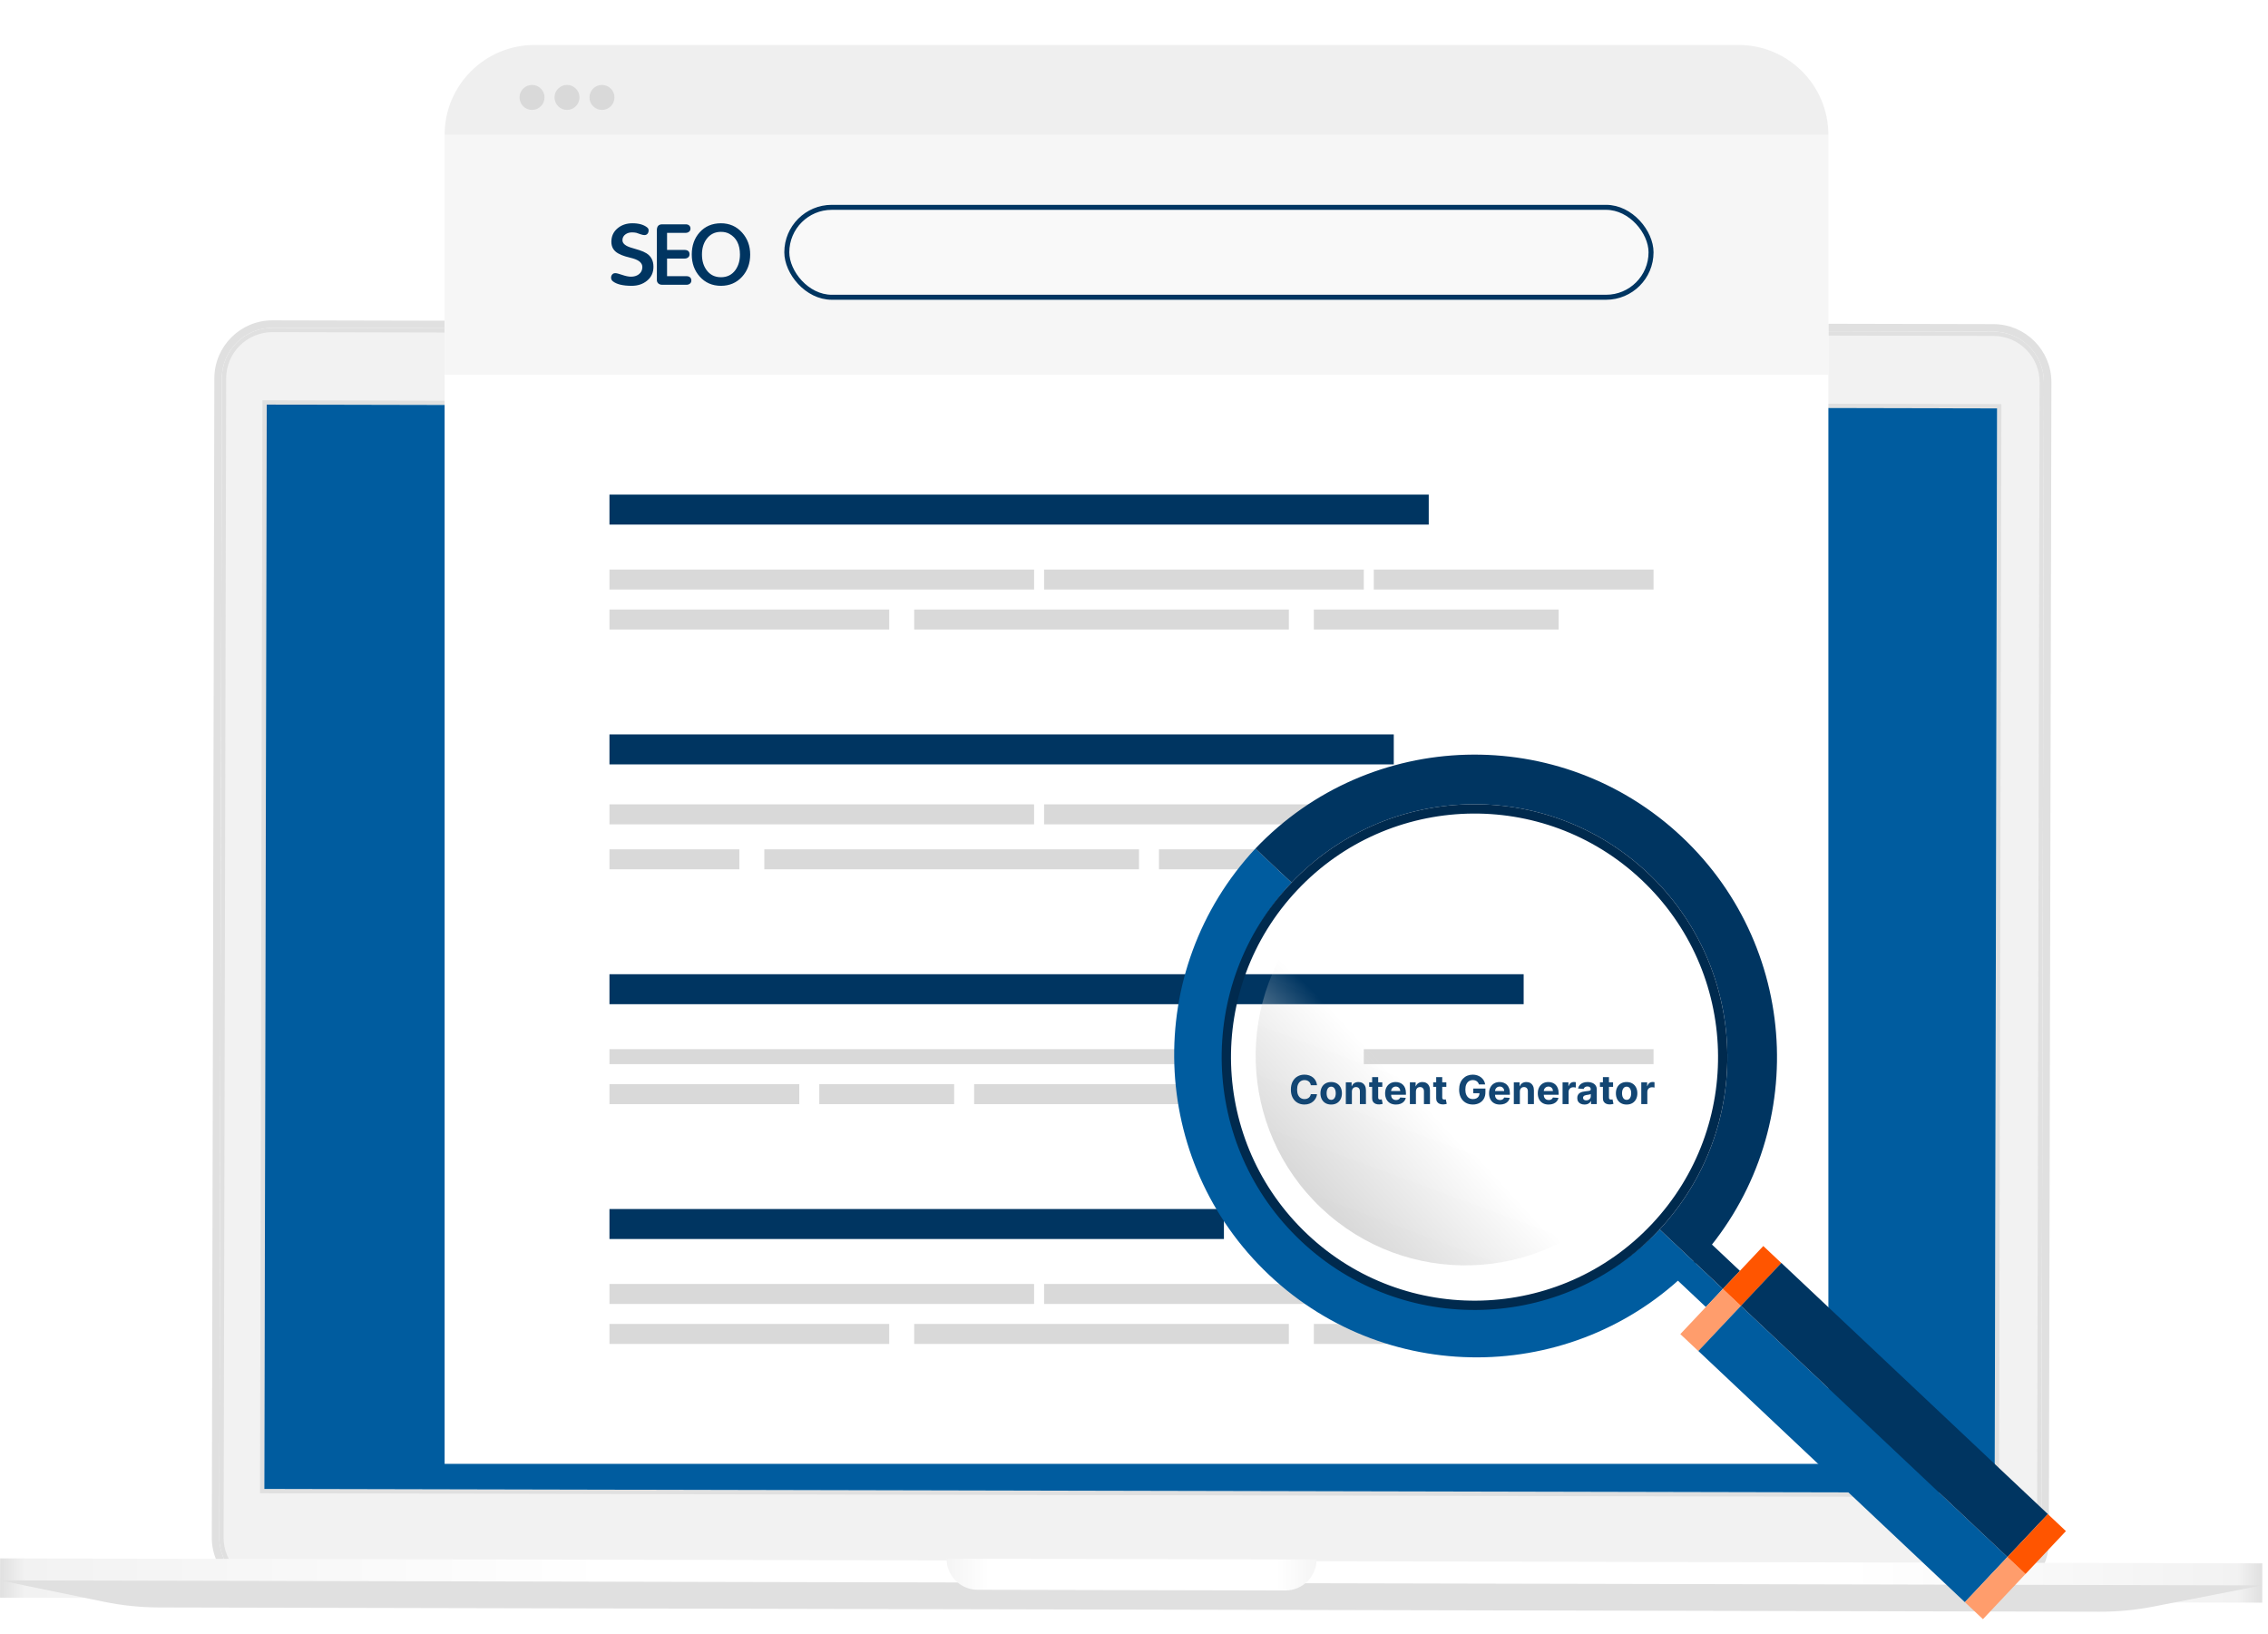 <svg width="454" height="327" viewBox="0 0 454 327" fill="none" xmlns="http://www.w3.org/2000/svg">
<path d="M399.286 299.224L399.719 299.225L399.72 298.792L400.197 81.748L400.198 81.316L399.766 81.315L53.395 80.552L52.963 80.551L52.962 80.984L52.484 298.028L52.483 298.46L52.916 298.461L399.286 299.224ZM408.204 308.557C408.192 313.908 403.845 318.236 398.494 318.224L53.998 317.466C48.647 317.454 44.319 313.107 44.331 307.756L44.842 75.718C44.854 70.367 49.201 66.039 54.552 66.051L399.048 66.809C404.398 66.821 408.727 71.168 408.715 76.519L408.204 308.557Z" fill="#F2F2F2" stroke="#E0E0E0" stroke-width="0.865"/>
<path d="M43.974 75.717C43.987 69.897 48.731 65.173 54.551 65.186L399.047 65.945C404.868 65.957 409.591 70.702 409.578 76.522L409.067 308.56C409.054 314.379 404.311 319.103 398.49 319.09L53.994 318.332C48.174 318.319 43.451 313.575 43.464 307.755L43.974 75.717ZM53.993 318.966L398.489 319.724C404.656 319.738 409.688 314.73 409.701 308.561L410.212 76.523C410.226 70.355 405.216 65.324 399.049 65.31L54.553 64.552C48.384 64.538 43.354 69.547 43.34 75.715L42.829 307.753C42.816 313.922 47.824 318.952 53.993 318.966Z" fill="white" stroke="#E0E0E0" stroke-width="0.865"/>
<path d="M452.842 320.788L0.012 319.791L0.029 311.923L452.859 312.92L452.842 320.788" fill="url(#paint0_linear_2670_747)"/>
<g filter="url(#filter0_i_2670_747)">
<path d="M431.019 325.04C427.49 325.728 423.902 326.07 420.307 326.062L31.836 325.207C28.126 325.199 24.426 324.818 20.791 324.069L0.012 319.791L452.842 320.788L431.019 325.04Z" fill="#E0E0E0"/>
</g>
<g filter="url(#filter1_ii_2670_747)">
<path d="M195.687 318.211L257.316 318.347C260.748 318.354 263.537 315.578 263.544 312.145L189.486 311.982C189.479 315.415 192.255 318.203 195.687 318.211Z" fill="url(#paint1_linear_2670_747)"/>
</g>
<g filter="url(#filter2_b_2670_747)">
<rect x="53.393" y="80.984" width="346.371" height="217.044" transform="rotate(0.126 53.393 80.984)" fill="#005C9F"/>
</g>
<g filter="url(#filter3_d_2670_747)">
<path d="M89 35C89 23.954 97.954 15 109 15H346C357.046 15 366 23.954 366 35V298H89V35Z" fill="white"/>
</g>
<path d="M89 27H366V75H89V27Z" fill="#F6F6F6"/>
<path d="M89 27C89 17.059 97.059 9 107 9H348C357.941 9 366 17.059 366 27V27H89V27Z" fill="#EFEFEF"/>
<rect x="157.5" y="41.5" width="173" height="18" rx="9" fill="#FAFAFA" fill-opacity="0.93"/>
<rect x="157.5" y="41.5" width="173" height="18" rx="9" stroke="#003561"/>
<circle cx="106.5" cy="19.5" r="2.5" fill="#D9D9D9"/>
<circle cx="113.5" cy="19.5" r="2.5" fill="#D9D9D9"/>
<circle cx="120.5" cy="19.5" r="2.5" fill="#D9D9D9"/>
<rect x="122" y="99" width="164" height="6" fill="#003561"/>
<rect x="122" y="114" width="85" height="4" fill="#D9D9D9"/>
<rect x="122" y="122" width="56" height="4" fill="#D9D9D9"/>
<rect x="183" y="122" width="75" height="4" fill="#D9D9D9"/>
<rect x="263" y="122" width="49" height="4" fill="#D9D9D9"/>
<rect x="209" y="114" width="64" height="4" fill="#D9D9D9"/>
<rect x="275" y="114" width="56" height="4" fill="#D9D9D9"/>
<rect x="122" y="242" width="123" height="6" fill="#003561"/>
<rect x="122" y="257" width="85" height="4" fill="#D9D9D9"/>
<rect x="122" y="265" width="56" height="4" fill="#D9D9D9"/>
<rect x="183" y="265" width="75" height="4" fill="#D9D9D9"/>
<rect x="263" y="265" width="49" height="4" fill="#D9D9D9"/>
<rect x="209" y="257" width="64" height="4" fill="#D9D9D9"/>
<rect x="122" y="147" width="157" height="6" fill="#003561"/>
<rect x="122" y="161" width="85" height="4" fill="#D9D9D9"/>
<rect x="122" y="170" width="26" height="4" fill="#D9D9D9"/>
<rect x="153" y="170" width="75" height="4" fill="#D9D9D9"/>
<rect x="232" y="170" width="31" height="4" fill="#D9D9D9"/>
<rect x="209" y="161" width="64" height="4" fill="#D9D9D9"/>
<rect x="122" y="195" width="183" height="6" fill="#003561"/>
<rect x="122" y="210" width="123" height="3" fill="#D9D9D9"/>
<rect x="122" y="217" width="38" height="4" fill="#D9D9D9"/>
<rect x="164" y="217" width="27" height="4" fill="#D9D9D9"/>
<rect x="195" y="217" width="50" height="4" fill="#D9D9D9"/>
<rect x="273" y="210" width="58" height="3" fill="#D9D9D9"/>
<path d="M129.512 56.195C128.688 56.87 127.667 57.208 126.449 57.208C124.695 57.208 123.439 56.906 122.681 56.303C122.443 56.115 122.324 55.871 122.324 55.572C122.324 55.312 122.407 55.094 122.573 54.916C122.717 54.756 122.916 54.676 123.17 54.676C123.419 54.676 123.854 54.784 124.474 54.999C125.215 55.254 125.821 55.381 126.292 55.381C126.922 55.381 127.443 55.229 127.852 54.925C128.339 54.571 128.583 54.078 128.583 53.447C128.583 52.667 127.957 52.094 126.707 51.729C126.358 51.641 125.843 51.502 125.163 51.314C124.681 51.17 124.225 50.982 123.793 50.749C122.852 50.24 122.382 49.457 122.382 48.4C122.382 47.283 122.8 46.378 123.635 45.686C124.432 45.022 125.417 44.69 126.59 44.69C127.874 44.69 128.862 44.969 129.554 45.528C129.742 45.678 129.836 45.871 129.836 46.109C129.836 46.392 129.758 46.621 129.604 46.798C129.454 46.97 129.249 47.056 128.989 47.056C128.812 47.056 128.566 47.003 128.25 46.898L127.379 46.599C127.108 46.544 126.823 46.516 126.524 46.516C126.026 46.516 125.603 46.635 125.254 46.873C124.817 47.166 124.598 47.568 124.598 48.077C124.598 48.752 125.232 49.266 126.499 49.621C127.169 49.809 127.672 49.961 128.01 50.077C128.574 50.265 129.036 50.47 129.396 50.691C130.337 51.278 130.807 52.18 130.807 53.398C130.807 54.56 130.375 55.492 129.512 56.195ZM138.144 56.743C137.95 56.914 137.715 57 137.438 57H132.549C132.234 57 131.976 56.911 131.777 56.734C131.583 56.552 131.487 56.317 131.487 56.029V46.084C131.487 45.293 131.846 44.898 132.566 44.898H137.272C137.56 44.898 137.79 44.975 137.961 45.13C138.133 45.285 138.218 45.492 138.218 45.752C138.218 46.002 138.135 46.201 137.969 46.35C137.776 46.522 137.543 46.607 137.272 46.607H133.529V50.027H137.04C137.361 50.027 137.61 50.105 137.787 50.26C137.947 50.398 138.028 50.611 138.028 50.899C138.028 51.154 137.942 51.355 137.77 51.505C137.577 51.671 137.333 51.754 137.04 51.754H133.529V55.282H137.438C137.731 55.282 137.964 55.359 138.135 55.514C138.307 55.669 138.393 55.879 138.393 56.145C138.393 56.389 138.31 56.588 138.144 56.743ZM148.543 55.398C147.442 56.604 146.034 57.208 144.318 57.208C142.581 57.208 141.161 56.588 140.06 55.348C139.003 54.158 138.475 52.692 138.475 50.949C138.475 49.167 138.997 47.689 140.043 46.516C141.134 45.299 142.559 44.69 144.318 44.69C146.028 44.69 147.442 45.315 148.56 46.566C149.634 47.772 150.17 49.233 150.17 50.949C150.17 52.725 149.628 54.208 148.543 55.398ZM145.995 46.798C145.514 46.538 144.955 46.408 144.318 46.408C143.084 46.408 142.113 46.901 141.405 47.886C140.813 48.705 140.517 49.726 140.517 50.949C140.517 52.199 140.829 53.245 141.455 54.086C142.152 55.022 143.106 55.489 144.318 55.489C145.569 55.489 146.54 54.999 147.232 54.02C147.824 53.179 148.12 52.155 148.12 50.949C148.12 48.956 147.412 47.573 145.995 46.798Z" fill="#003561"/>
<rect x="335.596" y="256.074" width="4.968" height="8.073" transform="rotate(-46.712 335.596 256.074)" fill="#005C9F"/>
<rect x="339.004" y="252.457" width="4.968" height="8.073" transform="rotate(-46.712 339.004 252.457)" fill="#003561"/>
<rect x="336.361" y="267.035" width="12.421" height="4.968" transform="rotate(-46.712 336.361 267.035)" fill="#FF9D6C"/>
<rect x="344.879" y="257.992" width="11.8" height="4.968" transform="rotate(-46.712 344.879 257.992)" fill="#FF5500"/>
<rect width="12.421" height="73.282" transform="matrix(0.686 -0.728 -0.728 -0.686 393.322 320.688)" fill="#005C9F"/>
<rect width="11.8" height="73.282" transform="matrix(0.686 -0.728 -0.728 -0.686 401.84 311.648)" fill="#003561"/>
<rect x="393.322" y="320.688" width="12.421" height="4.968" transform="rotate(-46.712 393.322 320.688)" fill="#FF9D6C"/>
<rect x="401.84" y="311.648" width="11.8" height="4.968" transform="rotate(-46.712 401.84 311.648)" fill="#FF5500"/>
<path d="M251.304 169.849C228.595 194.202 229.808 232.358 254.075 255.216C278.342 278.074 316.502 277.007 339.455 252.883L332.222 246.07C313.032 266.199 281.16 267.078 260.888 247.983C240.616 228.888 239.59 197.021 258.538 176.663L251.304 169.849Z" fill="#005C9F"/>
<path d="M251.303 169.85C274.256 145.726 312.416 144.659 336.683 167.517C360.95 190.375 362.163 228.531 339.454 252.883L332.22 246.07C351.168 225.712 350.142 193.845 329.87 174.75C309.598 155.655 277.727 156.534 258.536 176.663L251.303 169.85Z" fill="#003561"/>
<path fill-rule="evenodd" clip-rule="evenodd" d="M332.007 246.296C351.174 225.948 350.216 193.915 329.868 174.749C309.521 155.583 277.488 156.54 258.321 176.888C239.155 197.236 240.112 229.268 260.46 248.435C280.808 267.601 312.84 266.644 332.007 246.296ZM330.651 245.019C349.112 225.42 348.19 194.566 328.591 176.105C308.992 157.644 278.138 158.567 259.678 178.165C241.217 197.763 242.139 228.617 261.737 247.078C281.336 265.54 312.19 264.617 330.651 245.019Z" fill="#002A4E"/>
<circle cx="293.316" cy="211.317" r="41.961" transform="rotate(-46.712 293.316 211.317)" fill="url(#paint2_linear_2670_747)"/>
<path d="M263.639 217.219H262.395C262.372 217.058 262.326 216.915 262.256 216.79C262.186 216.663 262.096 216.555 261.986 216.466C261.876 216.377 261.749 216.309 261.605 216.261C261.463 216.214 261.309 216.19 261.142 216.19C260.841 216.19 260.579 216.265 260.355 216.415C260.132 216.562 259.958 216.778 259.835 217.062C259.712 217.345 259.651 217.687 259.651 218.091C259.651 218.506 259.712 218.854 259.835 219.136C259.96 219.419 260.134 219.632 260.358 219.776C260.581 219.92 260.84 219.991 261.134 219.991C261.298 219.991 261.451 219.97 261.591 219.926C261.733 219.883 261.859 219.819 261.969 219.736C262.079 219.651 262.17 219.547 262.241 219.426C262.315 219.305 262.366 219.167 262.395 219.011L263.639 219.017C263.607 219.284 263.527 219.542 263.398 219.79C263.271 220.036 263.099 220.257 262.884 220.452C262.67 220.645 262.414 220.798 262.116 220.912C261.821 221.024 261.487 221.08 261.114 221.08C260.595 221.08 260.131 220.962 259.722 220.727C259.314 220.492 258.992 220.152 258.756 219.707C258.521 219.262 258.403 218.723 258.403 218.091C258.403 217.456 258.523 216.917 258.761 216.472C259 216.027 259.324 215.687 259.733 215.455C260.142 215.22 260.602 215.102 261.114 215.102C261.451 215.102 261.763 215.15 262.051 215.244C262.341 215.339 262.598 215.477 262.821 215.659C263.045 215.839 263.226 216.06 263.366 216.321C263.509 216.582 263.599 216.882 263.639 217.219ZM266.47 221.085C266.029 221.085 265.647 220.991 265.325 220.804C265.005 220.615 264.758 220.351 264.584 220.014C264.41 219.675 264.322 219.282 264.322 218.835C264.322 218.384 264.41 217.991 264.584 217.653C264.758 217.314 265.005 217.051 265.325 216.864C265.647 216.674 266.029 216.58 266.47 216.58C266.911 216.58 267.292 216.674 267.612 216.864C267.934 217.051 268.182 217.314 268.357 217.653C268.531 217.991 268.618 218.384 268.618 218.835C268.618 219.282 268.531 219.675 268.357 220.014C268.182 220.351 267.934 220.615 267.612 220.804C267.292 220.991 266.911 221.085 266.47 221.085ZM266.476 220.148C266.677 220.148 266.844 220.091 266.979 219.977C267.113 219.862 267.214 219.705 267.283 219.506C267.353 219.307 267.388 219.08 267.388 218.827C267.388 218.573 267.353 218.347 267.283 218.148C267.214 217.949 267.113 217.792 266.979 217.676C266.844 217.561 266.677 217.503 266.476 217.503C266.273 217.503 266.103 217.561 265.964 217.676C265.828 217.792 265.725 217.949 265.655 218.148C265.587 218.347 265.553 218.573 265.553 218.827C265.553 219.08 265.587 219.307 265.655 219.506C265.725 219.705 265.828 219.862 265.964 219.977C266.103 220.091 266.273 220.148 266.476 220.148ZM270.615 218.477V221H269.405V216.636H270.558V217.406H270.609C270.706 217.152 270.868 216.952 271.095 216.804C271.322 216.654 271.598 216.58 271.922 216.58C272.225 216.58 272.489 216.646 272.714 216.778C272.94 216.911 273.115 217.1 273.24 217.347C273.365 217.591 273.428 217.883 273.428 218.222V221H272.217V218.438C272.219 218.17 272.151 217.962 272.013 217.812C271.875 217.661 271.684 217.585 271.442 217.585C271.279 217.585 271.135 217.62 271.01 217.69C270.887 217.76 270.79 217.863 270.72 217.997C270.652 218.13 270.617 218.29 270.615 218.477ZM276.702 216.636V217.545H274.075V216.636H276.702ZM274.671 215.591H275.881V219.659C275.881 219.771 275.898 219.858 275.933 219.92C275.967 219.981 276.014 220.024 276.075 220.048C276.137 220.073 276.209 220.085 276.29 220.085C276.347 220.085 276.404 220.08 276.461 220.071C276.518 220.06 276.561 220.051 276.592 220.045L276.782 220.946C276.721 220.965 276.636 220.987 276.526 221.011C276.416 221.038 276.283 221.054 276.126 221.06C275.834 221.071 275.578 221.032 275.359 220.943C275.141 220.854 274.971 220.716 274.85 220.528C274.729 220.341 274.669 220.104 274.671 219.818V215.591ZM279.433 221.085C278.984 221.085 278.597 220.994 278.273 220.812C277.951 220.629 277.703 220.369 277.529 220.034C277.355 219.697 277.268 219.298 277.268 218.838C277.268 218.389 277.355 217.995 277.529 217.656C277.703 217.317 277.949 217.053 278.265 216.864C278.583 216.674 278.956 216.58 279.384 216.58C279.672 216.58 279.94 216.626 280.188 216.719C280.438 216.81 280.656 216.947 280.842 217.131C281.029 217.314 281.175 217.545 281.279 217.824C281.383 218.1 281.435 218.424 281.435 218.795V219.128H277.751V218.378H280.296C280.296 218.204 280.258 218.049 280.183 217.915C280.107 217.78 280.002 217.675 279.867 217.599C279.735 217.522 279.58 217.483 279.404 217.483C279.22 217.483 279.058 217.526 278.915 217.611C278.775 217.694 278.665 217.807 278.586 217.949C278.506 218.089 278.466 218.245 278.464 218.418V219.131C278.464 219.347 278.504 219.533 278.583 219.69C278.665 219.848 278.779 219.969 278.927 220.054C279.075 220.139 279.25 220.182 279.452 220.182C279.587 220.182 279.71 220.163 279.822 220.125C279.933 220.087 280.029 220.03 280.109 219.955C280.188 219.879 280.249 219.786 280.29 219.676L281.41 219.75C281.353 220.019 281.237 220.254 281.06 220.455C280.886 220.653 280.661 220.809 280.384 220.92C280.11 221.03 279.792 221.085 279.433 221.085ZM283.435 218.477V221H282.225V216.636H283.379V217.406H283.43C283.526 217.152 283.688 216.952 283.915 216.804C284.143 216.654 284.418 216.58 284.742 216.58C285.045 216.58 285.309 216.646 285.535 216.778C285.76 216.911 285.935 217.1 286.06 217.347C286.185 217.591 286.248 217.883 286.248 218.222V221H285.038V218.438C285.04 218.17 284.971 217.962 284.833 217.812C284.695 217.661 284.504 217.585 284.262 217.585C284.099 217.585 283.955 217.62 283.83 217.69C283.707 217.76 283.611 217.863 283.54 217.997C283.472 218.13 283.437 218.29 283.435 218.477ZM289.523 216.636V217.545H286.895V216.636H289.523ZM287.491 215.591H288.702V219.659C288.702 219.771 288.719 219.858 288.753 219.92C288.787 219.981 288.834 220.024 288.895 220.048C288.957 220.073 289.029 220.085 289.111 220.085C289.168 220.085 289.224 220.08 289.281 220.071C289.338 220.06 289.382 220.051 289.412 220.045L289.602 220.946C289.542 220.965 289.456 220.987 289.347 221.011C289.237 221.038 289.103 221.054 288.946 221.06C288.654 221.071 288.399 221.032 288.179 220.943C287.961 220.854 287.792 220.716 287.67 220.528C287.549 220.341 287.49 220.104 287.491 219.818V215.591ZM296.043 217.062C296.004 216.924 295.948 216.802 295.876 216.696C295.804 216.588 295.716 216.497 295.612 216.423C295.509 216.348 295.392 216.29 295.259 216.25C295.129 216.21 294.984 216.19 294.825 216.19C294.527 216.19 294.266 216.264 294.04 216.412C293.817 216.56 293.643 216.775 293.518 217.057C293.393 217.337 293.33 217.68 293.33 218.085C293.33 218.491 293.392 218.835 293.515 219.119C293.638 219.403 293.812 219.62 294.038 219.77C294.263 219.918 294.529 219.991 294.836 219.991C295.114 219.991 295.352 219.942 295.549 219.844C295.748 219.743 295.899 219.602 296.004 219.42C296.11 219.239 296.163 219.024 296.163 218.776L296.413 218.812H294.913V217.886H297.347V218.619C297.347 219.131 297.239 219.57 297.023 219.938C296.808 220.303 296.51 220.585 296.131 220.784C295.753 220.981 295.319 221.08 294.83 221.08C294.285 221.08 293.806 220.959 293.393 220.719C292.98 220.476 292.658 220.133 292.427 219.688C292.198 219.241 292.083 218.71 292.083 218.097C292.083 217.625 292.151 217.205 292.288 216.835C292.426 216.464 292.619 216.15 292.867 215.892C293.115 215.634 293.404 215.438 293.734 215.304C294.063 215.17 294.42 215.102 294.805 215.102C295.134 215.102 295.441 215.151 295.725 215.247C296.009 215.342 296.261 215.476 296.481 215.651C296.702 215.825 296.883 216.032 297.023 216.273C297.164 216.511 297.254 216.775 297.293 217.062H296.043ZM300.237 221.085C299.788 221.085 299.402 220.994 299.078 220.812C298.756 220.629 298.508 220.369 298.334 220.034C298.16 219.697 298.072 219.298 298.072 218.838C298.072 218.389 298.16 217.995 298.334 217.656C298.508 217.317 298.753 217.053 299.07 216.864C299.388 216.674 299.761 216.58 300.189 216.58C300.477 216.58 300.745 216.626 300.993 216.719C301.243 216.81 301.461 216.947 301.646 217.131C301.834 217.314 301.98 217.545 302.084 217.824C302.188 218.1 302.24 218.424 302.24 218.795V219.128H298.555V218.378H301.101C301.101 218.204 301.063 218.049 300.987 217.915C300.911 217.78 300.806 217.675 300.672 217.599C300.539 217.522 300.385 217.483 300.209 217.483C300.025 217.483 299.862 217.526 299.72 217.611C299.58 217.694 299.47 217.807 299.391 217.949C299.311 218.089 299.27 218.245 299.268 218.418V219.131C299.268 219.347 299.308 219.533 299.388 219.69C299.469 219.848 299.584 219.969 299.732 220.054C299.879 220.139 300.054 220.182 300.257 220.182C300.392 220.182 300.515 220.163 300.626 220.125C300.738 220.087 300.834 220.03 300.913 219.955C300.993 219.879 301.054 219.786 301.095 219.676L302.214 219.75C302.158 220.019 302.041 220.254 301.865 220.455C301.691 220.653 301.465 220.809 301.189 220.92C300.914 221.03 300.597 221.085 300.237 221.085ZM304.24 218.477V221H303.03V216.636H304.183V217.406H304.234C304.331 217.152 304.493 216.952 304.72 216.804C304.947 216.654 305.223 216.58 305.547 216.58C305.85 216.58 306.114 216.646 306.339 216.778C306.565 216.911 306.74 217.1 306.865 217.347C306.99 217.591 307.053 217.883 307.053 218.222V221H305.842V218.438C305.844 218.17 305.776 217.962 305.638 217.812C305.5 217.661 305.309 217.585 305.067 217.585C304.904 217.585 304.76 217.62 304.635 217.69C304.512 217.76 304.415 217.863 304.345 217.997C304.277 218.13 304.242 218.29 304.24 218.477ZM309.995 221.085C309.546 221.085 309.16 220.994 308.836 220.812C308.514 220.629 308.266 220.369 308.092 220.034C307.917 219.697 307.83 219.298 307.83 218.838C307.83 218.389 307.917 217.995 308.092 217.656C308.266 217.317 308.511 217.053 308.827 216.864C309.146 216.674 309.519 216.58 309.947 216.58C310.235 216.58 310.503 216.626 310.751 216.719C311.001 216.81 311.219 216.947 311.404 217.131C311.592 217.314 311.737 217.545 311.842 217.824C311.946 218.1 311.998 218.424 311.998 218.795V219.128H308.313V218.378H310.859C310.859 218.204 310.821 218.049 310.745 217.915C310.669 217.78 310.564 217.675 310.43 217.599C310.297 217.522 310.143 217.483 309.967 217.483C309.783 217.483 309.62 217.526 309.478 217.611C309.338 217.694 309.228 217.807 309.148 217.949C309.069 218.089 309.028 218.245 309.026 218.418V219.131C309.026 219.347 309.066 219.533 309.146 219.69C309.227 219.848 309.342 219.969 309.489 220.054C309.637 220.139 309.812 220.182 310.015 220.182C310.149 220.182 310.272 220.163 310.384 220.125C310.496 220.087 310.592 220.03 310.671 219.955C310.751 219.879 310.811 219.786 310.853 219.676L311.972 219.75C311.915 220.019 311.799 220.254 311.623 220.455C311.449 220.653 311.223 220.809 310.947 220.92C310.672 221.03 310.355 221.085 309.995 221.085ZM312.788 221V216.636H313.961V217.398H314.006C314.086 217.127 314.219 216.922 314.407 216.784C314.594 216.644 314.81 216.574 315.055 216.574C315.115 216.574 315.181 216.578 315.251 216.585C315.321 216.593 315.382 216.603 315.435 216.616V217.69C315.379 217.673 315.3 217.658 315.2 217.645C315.099 217.632 315.007 217.625 314.924 217.625C314.746 217.625 314.587 217.664 314.447 217.741C314.308 217.817 314.199 217.923 314.117 218.06C314.038 218.196 313.998 218.353 313.998 218.531V221H312.788ZM317.18 221.082C316.902 221.082 316.654 221.034 316.436 220.938C316.218 220.839 316.046 220.694 315.919 220.503C315.794 220.31 315.732 220.069 315.732 219.781C315.732 219.539 315.776 219.335 315.865 219.17C315.954 219.006 316.075 218.873 316.229 218.773C316.382 218.672 316.556 218.597 316.751 218.545C316.948 218.494 317.155 218.458 317.371 218.438C317.625 218.411 317.829 218.386 317.984 218.364C318.14 218.339 318.252 218.303 318.322 218.256C318.393 218.208 318.428 218.138 318.428 218.045V218.028C318.428 217.848 318.371 217.709 318.257 217.611C318.145 217.512 317.986 217.463 317.78 217.463C317.562 217.463 317.389 217.511 317.26 217.608C317.131 217.703 317.046 217.822 317.004 217.966L315.885 217.875C315.942 217.61 316.054 217.381 316.22 217.188C316.387 216.992 316.602 216.843 316.865 216.739C317.13 216.633 317.437 216.58 317.786 216.58C318.028 216.58 318.26 216.608 318.482 216.665C318.705 216.722 318.903 216.81 319.075 216.929C319.25 217.048 319.387 217.202 319.487 217.389C319.588 217.575 319.638 217.797 319.638 218.057V221H318.49V220.395H318.456C318.386 220.531 318.292 220.652 318.175 220.756C318.057 220.858 317.916 220.938 317.751 220.997C317.587 221.054 317.396 221.082 317.18 221.082ZM317.527 220.247C317.705 220.247 317.862 220.212 317.999 220.142C318.135 220.07 318.242 219.973 318.32 219.852C318.397 219.731 318.436 219.594 318.436 219.44V218.977C318.398 219.002 318.346 219.025 318.28 219.045C318.215 219.064 318.143 219.082 318.061 219.099C317.98 219.115 317.898 219.129 317.817 219.142C317.735 219.153 317.661 219.164 317.595 219.173C317.453 219.194 317.329 219.227 317.223 219.273C317.117 219.318 317.035 219.38 316.976 219.457C316.917 219.533 316.888 219.628 316.888 219.741C316.888 219.906 316.947 220.032 317.067 220.119C317.188 220.205 317.341 220.247 317.527 220.247ZM322.898 216.636V217.545H320.27V216.636H322.898ZM320.866 215.591H322.077V219.659C322.077 219.771 322.094 219.858 322.128 219.92C322.162 219.981 322.209 220.024 322.27 220.048C322.332 220.073 322.404 220.085 322.486 220.085C322.543 220.085 322.599 220.08 322.656 220.071C322.713 220.06 322.757 220.051 322.787 220.045L322.977 220.946C322.917 220.965 322.831 220.987 322.722 221.011C322.612 221.038 322.478 221.054 322.321 221.06C322.029 221.071 321.774 221.032 321.554 220.943C321.336 220.854 321.167 220.716 321.045 220.528C320.924 220.341 320.865 220.104 320.866 219.818V215.591ZM325.611 221.085C325.17 221.085 324.788 220.991 324.466 220.804C324.146 220.615 323.899 220.351 323.724 220.014C323.55 219.675 323.463 219.282 323.463 218.835C323.463 218.384 323.55 217.991 323.724 217.653C323.899 217.314 324.146 217.051 324.466 216.864C324.788 216.674 325.17 216.58 325.611 216.58C326.052 216.58 326.433 216.674 326.753 216.864C327.075 217.051 327.323 217.314 327.497 217.653C327.671 217.991 327.759 218.384 327.759 218.835C327.759 219.282 327.671 219.675 327.497 220.014C327.323 220.351 327.075 220.615 326.753 220.804C326.433 220.991 326.052 221.085 325.611 221.085ZM325.616 220.148C325.817 220.148 325.985 220.091 326.119 219.977C326.254 219.862 326.355 219.705 326.423 219.506C326.493 219.307 326.528 219.08 326.528 218.827C326.528 218.573 326.493 218.347 326.423 218.148C326.355 217.949 326.254 217.792 326.119 217.676C325.985 217.561 325.817 217.503 325.616 217.503C325.414 217.503 325.243 217.561 325.105 217.676C324.969 217.792 324.866 217.949 324.795 218.148C324.727 218.347 324.693 218.573 324.693 218.827C324.693 219.08 324.727 219.307 324.795 219.506C324.866 219.705 324.969 219.862 325.105 219.977C325.243 220.091 325.414 220.148 325.616 220.148ZM328.545 221V216.636H329.719V217.398H329.764C329.844 217.127 329.977 216.922 330.165 216.784C330.352 216.644 330.568 216.574 330.812 216.574C330.873 216.574 330.938 216.578 331.009 216.585C331.079 216.593 331.14 216.603 331.193 216.616V217.69C331.136 217.673 331.058 217.658 330.957 217.645C330.857 217.632 330.765 217.625 330.682 217.625C330.504 217.625 330.345 217.664 330.205 217.741C330.066 217.817 329.956 217.923 329.875 218.06C329.795 218.196 329.756 218.353 329.756 218.531V221H328.545Z" fill="#134673"/>
<defs>
<filter id="filter0_i_2670_747" x="0.012" y="316.33" width="452.83" height="9.732" filterUnits="userSpaceOnUse" color-interpolation-filters="sRGB">
<feFlood flood-opacity="0" result="BackgroundImageFix"/>
<feBlend mode="normal" in="SourceGraphic" in2="BackgroundImageFix" result="shape"/>
<feColorMatrix in="SourceAlpha" type="matrix" values="0 0 0 0 0 0 0 0 0 0 0 0 0 0 0 0 0 0 127 0" result="hardAlpha"/>
<feOffset dy="-3.461"/>
<feGaussianBlur stdDeviation="3.461"/>
<feComposite in2="hardAlpha" operator="arithmetic" k2="-1" k3="1"/>
<feColorMatrix type="matrix" values="0 0 0 0 0.769 0 0 0 0 0.769 0 0 0 0 0.769 0 0 0 1 0"/>
<feBlend mode="normal" in2="shape" result="effect1_innerShadow_2670_747"/>
</filter>
<filter id="filter1_ii_2670_747" x="189.486" y="310.252" width="74.059" height="9.824" filterUnits="userSpaceOnUse" color-interpolation-filters="sRGB">
<feFlood flood-opacity="0" result="BackgroundImageFix"/>
<feBlend mode="normal" in="SourceGraphic" in2="BackgroundImageFix" result="shape"/>
<feColorMatrix in="SourceAlpha" type="matrix" values="0 0 0 0 0 0 0 0 0 0 0 0 0 0 0 0 0 0 127 0" result="hardAlpha"/>
<feOffset dy="1.73"/>
<feGaussianBlur stdDeviation="0.865"/>
<feComposite in2="hardAlpha" operator="arithmetic" k2="-1" k3="1"/>
<feColorMatrix type="matrix" values="0 0 0 0 0.95 0 0 0 0 0.95 0 0 0 0 0.95 0 0 0 1 0"/>
<feBlend mode="normal" in2="shape" result="effect1_innerShadow_2670_747"/>
<feColorMatrix in="SourceAlpha" type="matrix" values="0 0 0 0 0 0 0 0 0 0 0 0 0 0 0 0 0 0 127 0" result="hardAlpha"/>
<feOffset dy="-1.73"/>
<feGaussianBlur stdDeviation="3.461"/>
<feComposite in2="hardAlpha" operator="arithmetic" k2="-1" k3="1"/>
<feColorMatrix type="matrix" values="0 0 0 0 0.88 0 0 0 0 0.88 0 0 0 0 0.88 0 0 0 1 0"/>
<feBlend mode="normal" in2="effect1_innerShadow_2670_747" result="effect2_innerShadow_2670_747"/>
</filter>
<filter id="filter2_b_2670_747" x="32.148" y="60.219" width="388.381" height="259.338" filterUnits="userSpaceOnUse" color-interpolation-filters="sRGB">
<feFlood flood-opacity="0" result="BackgroundImageFix"/>
<feGaussianBlur in="BackgroundImageFix" stdDeviation="10.383"/>
<feComposite in2="SourceAlpha" operator="in" result="effect1_backgroundBlur_2670_747"/>
<feBlend mode="normal" in="SourceGraphic" in2="effect1_backgroundBlur_2670_747" result="shape"/>
</filter>
<filter id="filter3_d_2670_747" x="79" y="0" width="297" height="303" filterUnits="userSpaceOnUse" color-interpolation-filters="sRGB">
<feFlood flood-opacity="0" result="BackgroundImageFix"/>
<feColorMatrix in="SourceAlpha" type="matrix" values="0 0 0 0 0 0 0 0 0 0 0 0 0 0 0 0 0 0 127 0" result="hardAlpha"/>
<feOffset dy="-5"/>
<feGaussianBlur stdDeviation="5"/>
<feComposite in2="hardAlpha" operator="out"/>
<feColorMatrix type="matrix" values="0 0 0 0 0 0 0 0 0 0 0 0 0 0 0 0 0 0 0.25 0"/>
<feBlend mode="normal" in2="BackgroundImageFix" result="effect1_dropShadow_2670_747"/>
<feBlend mode="normal" in="SourceGraphic" in2="effect1_dropShadow_2670_747" result="shape"/>
</filter>
<linearGradient id="paint0_linear_2670_747" x1="0.021" y1="315.857" x2="452.851" y2="316.854" gradientUnits="userSpaceOnUse">
<stop stop-color="#E0E0E0"/>
<stop offset="0.011" stop-color="#F2F2F2"/>
<stop offset="0.269" stop-color="white"/>
<stop offset="0.817" stop-color="white"/>
<stop offset="0.989" stop-color="#F2F2F2"/>
<stop offset="1" stop-color="#E0E0E0"/>
</linearGradient>
<linearGradient id="paint1_linear_2670_747" x1="187.726" y1="318.576" x2="265.857" y2="318.748" gradientUnits="userSpaceOnUse">
<stop stop-color="#F2F2F2"/>
<stop offset="0.132" stop-color="white"/>
<stop offset="0.868" stop-color="white"/>
<stop offset="1" stop-color="#F2F2F2"/>
</linearGradient>
<linearGradient id="paint2_linear_2670_747" x1="252.361" y1="213.667" x2="280.559" y2="214.674" gradientUnits="userSpaceOnUse">
<stop stop-color="#D9D9D9"/>
<stop offset="1" stop-color="#D9D9D9" stop-opacity="0"/>
</linearGradient>
</defs>
</svg>

